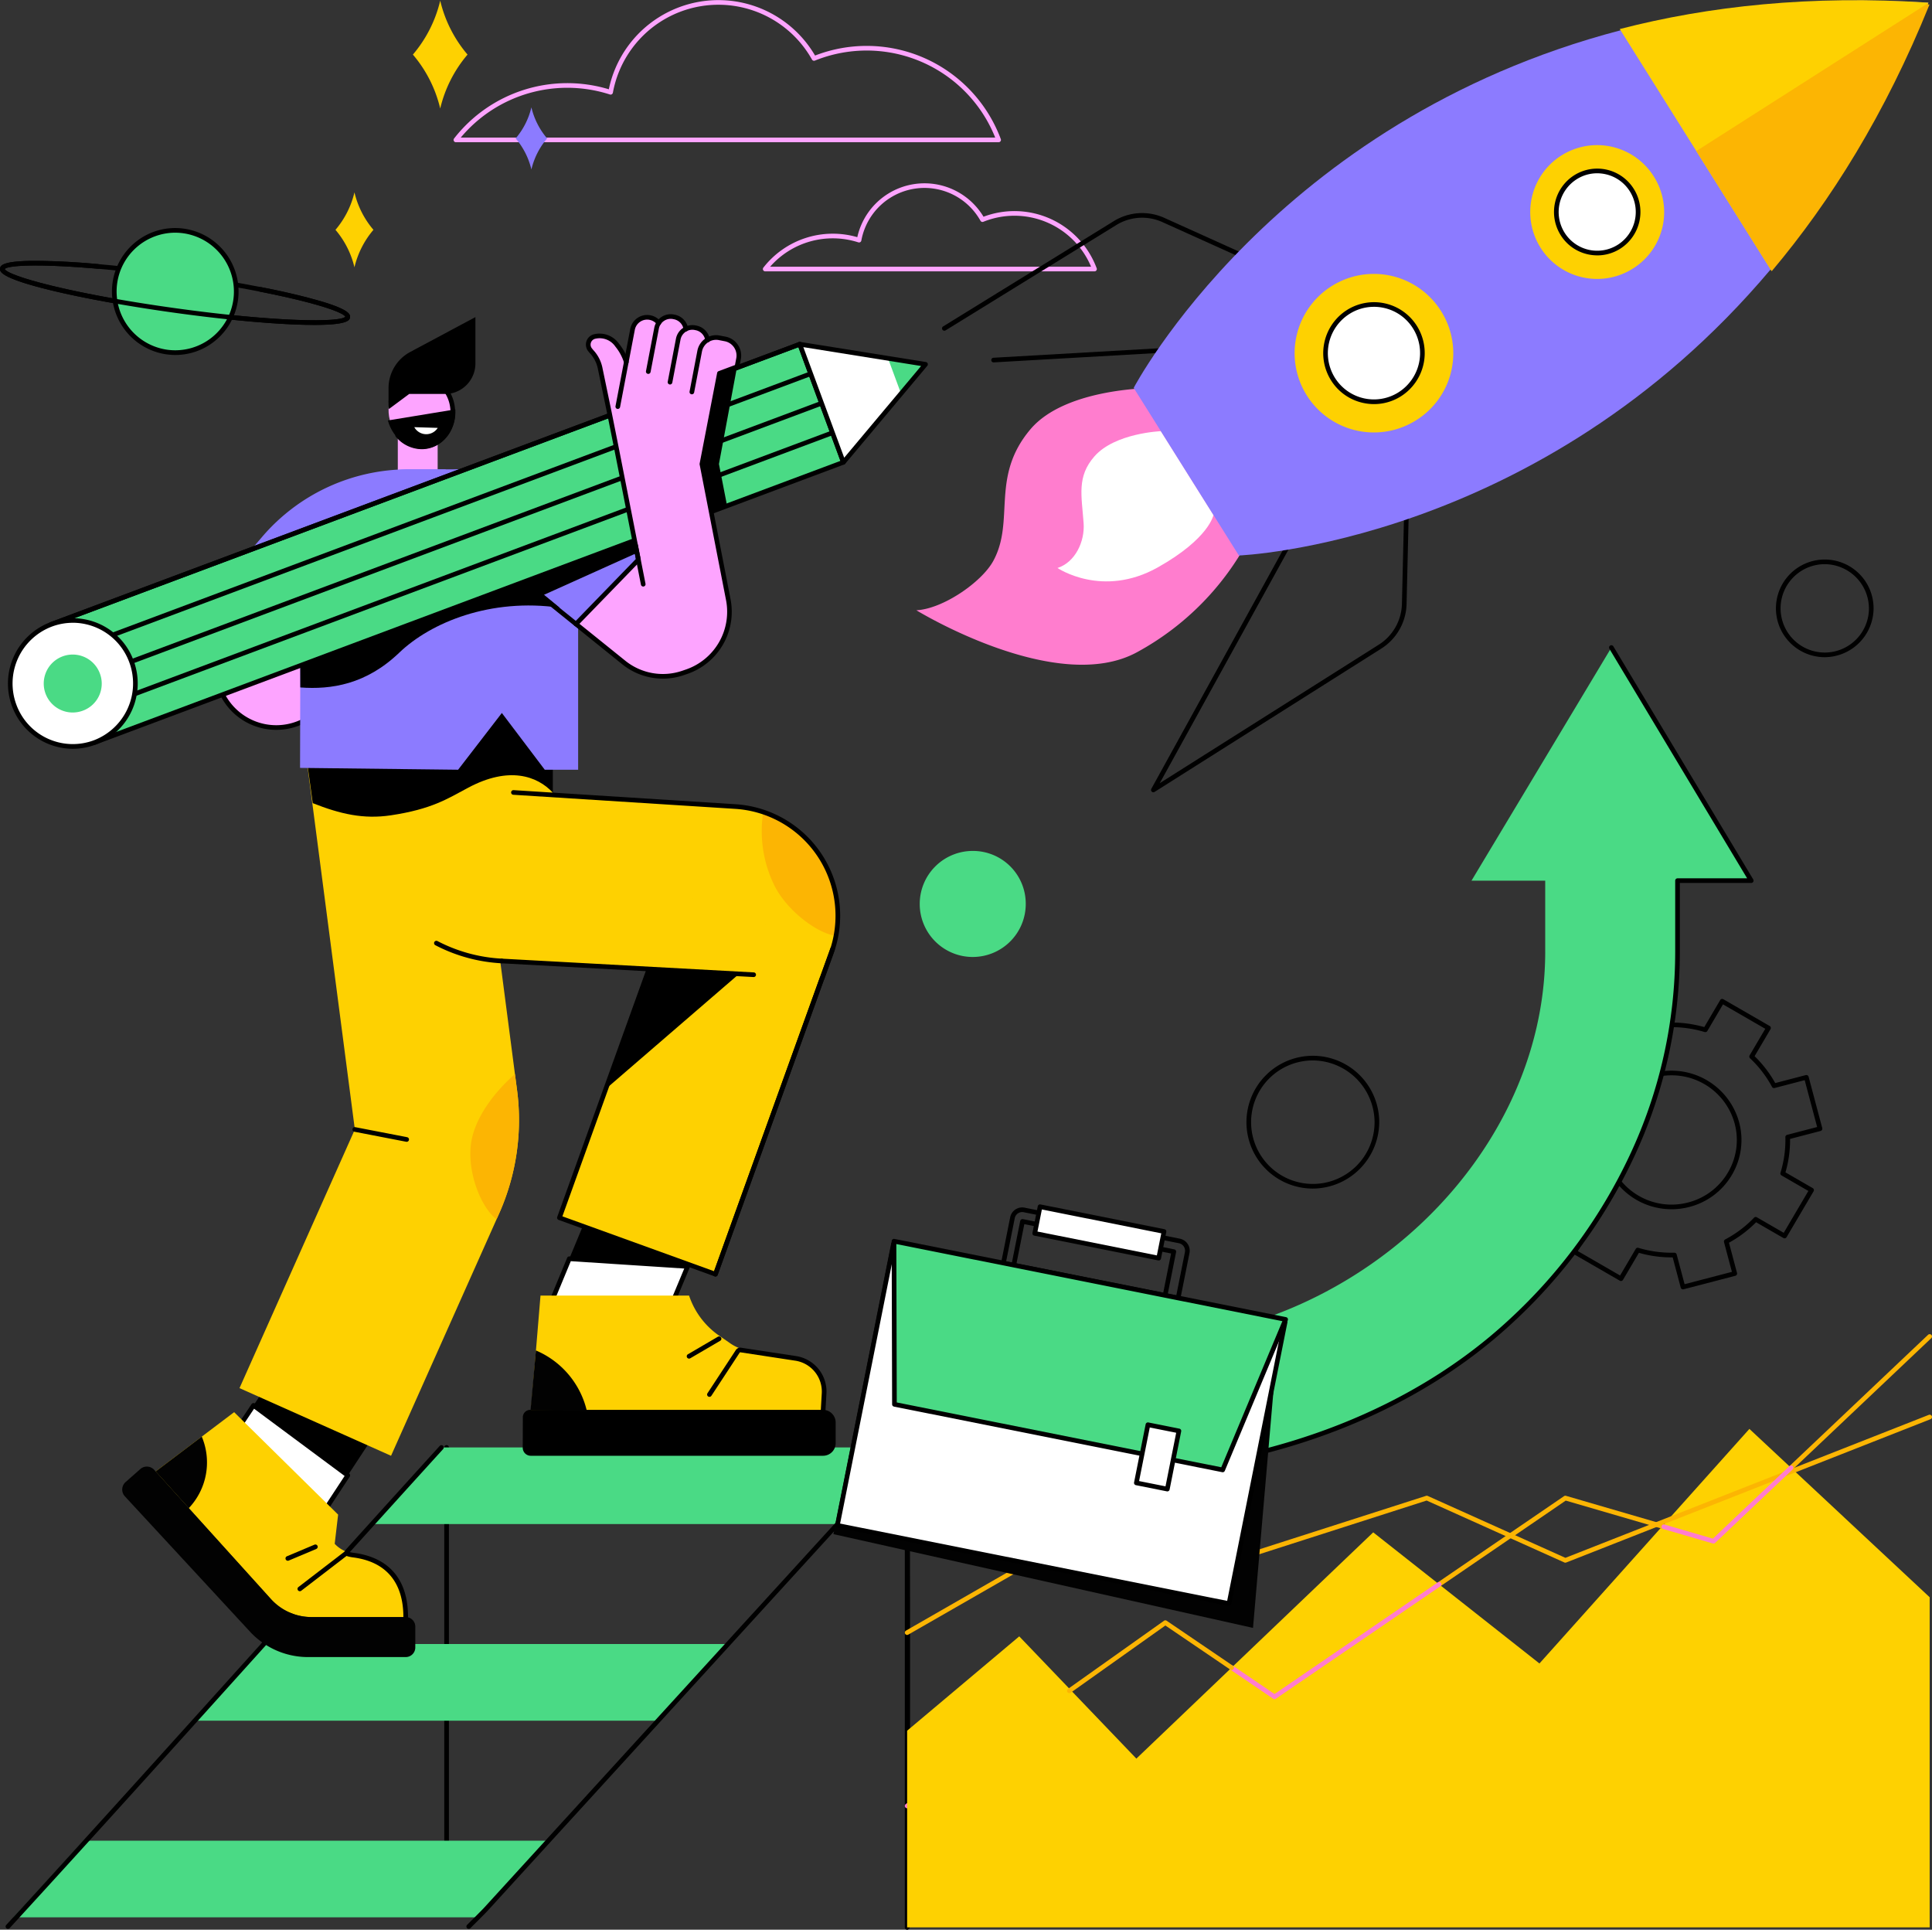 <?xml version="1.0" encoding="UTF-8"?>
<svg xmlns="http://www.w3.org/2000/svg" width="400.543" height="400" viewBox="0 0 400.543 400">
  <rect x="0" y="0" width="400.543" height="400" fill="#333333" stroke="none"/>
  <g id="Group_10417" data-name="Group 10417" transform="translate(-10388.593 -8802)">
    <path id="Path_12479" data-name="Path 12479" d="M421.854,1465.579a.482.482,0,0,1-.482-.482v-94.179a.482.482,0,0,1,.964,0V1465.1a.482.482,0,0,1-.482.482" transform="translate(10059.324 7731.113)"></path>
    <path id="Path_12480" data-name="Path 12480" d="M448.788,1388.53H352.182l14.551-15.891h96.605Z" transform="translate(10113.39 7729.391)" fill="#4ada85"></path>
    <path id="Path_12481" data-name="Path 12481" d="M279.139,1575H182.932l14.153-15.891h96.6Z" transform="translate(10245.646 7583.677)" fill="#4ada85"></path>
    <path id="Path_12482" data-name="Path 12482" d="M109.373,1761.477H12.768l14.551-15.89h96.605Z" transform="translate(10378.616 7437.963)" fill="#4ada85"></path>
    <path id="Path_12483" data-name="Path 12483" d="M533.82,1470.845h0a.482.482,0,0,1-.48-.484c.15-33.177.162-68.882.034-98.2l-.064.073-86.436,94.661c-.732.8-3.518,3.549-3.636,3.666a.482.482,0,1,1-.677-.686c.029-.028,2.886-2.846,3.6-3.63l87.27-95.581.063-.068.007-.008.019-.019,0,0,0,0h0l0,0h0a.482.482,0,0,1,.716.084v0h0v0h0s0,0,0,0v0h0v.005h0v.011h0v0a.482.482,0,0,1,.066.244h0c.134,29.551.123,65.8-.029,99.446a.482.482,0,0,1-.482.48" transform="translate(10042.879 7731.113)"></path>
    <path id="Path_12484" data-name="Path 12484" d="M5.813,1470.71a.482.482,0,0,1-.355-.808c17.281-18.834,34.967-38.471,52.071-57.462,12.416-13.785,25.255-28.04,37.811-41.846a.482.482,0,0,1,.713.648c-12.555,13.8-25.393,28.058-37.808,41.843-17.105,18.992-34.793,38.63-52.077,57.469a.481.481,0,0,1-.355.156" transform="translate(10384.427 7731.113)"></path>
    <path id="Path_12485" data-name="Path 12485" d="M521.511,1115.048,535.8,1080.6l20.8,9.752-12.778,31.558Z" transform="translate(9981.072 7957.594)"></path>
    <path id="Path_12486" data-name="Path 12486" d="M521.511,1203.432l4.031-9.721,24.539,1.593-6.265,14.995Z" transform="translate(9981.072 7869.209)" fill="#fff"></path>
    <path id="Path_12487" data-name="Path 12487" d="M542.093,1209.056a.478.478,0,0,1-.142-.021l-22.306-6.867a.482.482,0,0,1-.3-.645l4.031-9.721a.477.477,0,0,1,.477-.3l24.539,1.593a.483.483,0,0,1,.414.667l-6.265,14.995a.482.482,0,0,1-.445.3m-21.657-7.654,21.381,6.582,5.836-13.968-23.521-1.527Z" transform="translate(9982.796 7870.934)"></path>
    <path id="Path_12488" data-name="Path 12488" d="M564.188,1252.814v-4.6a6.877,6.877,0,0,0-5.909-6.815l-9.471-1.338a9.035,9.035,0,0,1-4.148-1.712l-2.158-1.487a16.416,16.416,0,0,1-6.1-8.216h-30.8l-1.98,23.866Z" transform="translate(9995.048 7841.907)" fill="#fed101"></path>
    <path id="Path_12489" data-name="Path 12489" d="M497.372,1337.033a1.534,1.534,0,0,0-1.532,1.531l-.019,6.317a1.662,1.662,0,0,0,1.66,1.664h60.606a2.612,2.612,0,0,0,2.609-2.615v-4.28a2.612,2.612,0,0,0-2.609-2.615Z" transform="translate(10001.147 7757.215)"></path>
    <path id="Path_12490" data-name="Path 12490" d="M694.766,1291.414h-.028a.482.482,0,0,1-.454-.509l.194-3.364a6.472,6.472,0,0,0-5.5-6.806L677.6,1279a.131.131,0,0,0-.131.059l-5.867,8.943a.482.482,0,1,1-.806-.528l5.867-8.943a1.1,1.1,0,0,1,1.082-.484l11.377,1.73a7.433,7.433,0,0,1,6.322,7.815l-.194,3.364a.482.482,0,0,1-.481.454" transform="translate(9864.483 7803.314)"></path>
    <path id="Path_12491" data-name="Path 12491" d="M651.866,1271.992a.482.482,0,0,1-.244-.9l6.214-3.634a.482.482,0,1,1,.487.832l-6.214,3.633a.477.477,0,0,1-.243.066" transform="translate(9879.589 7811.631)"></path>
    <path id="Path_12492" data-name="Path 12492" d="M514.9,1293.3a18.118,18.118,0,0,0-10.586-12.623l-1.106,12.348c-.336,0,11.692.274,11.692.274" transform="translate(9995.38 7801.251)" fill="#020202"></path>
    <path id="Path_12493" data-name="Path 12493" d="M197.128,1281.115l21.788-32.555,19.436,14.338-19.644,29.891Z" transform="translate(10234.554 7826.349)"></path>
    <path id="Path_12494" data-name="Path 12494" d="M197.128,1346.926l9.468-14.146,19.545,14.512-7.432,11.309Z" transform="translate(10234.554 7760.538)" fill="#fff"></path>
    <path id="Path_12495" data-name="Path 12495" d="M216.984,1357.359a.48.48,0,0,1-.229-.058l-21.58-11.675a.482.482,0,0,1-.171-.692l9.468-14.146a.482.482,0,0,1,.688-.119l19.545,14.512a.482.482,0,0,1,.115.652l-7.432,11.309a.481.481,0,0,1-.4.217M196.1,1345.031l20.725,11.212,6.939-10.559-18.773-13.938Z" transform="translate(10236.276 7762.261)"></path>
    <path id="Path_12496" data-name="Path 12496" d="M163.911,1339.2,147.64,1351.49l23.893,26.443a11.335,11.335,0,0,0,8.411,3.739h19.535c0-10.46-7.1-12.706-10.776-13.168a6.509,6.509,0,0,1-3.944-2.018l.71-6.051Z" transform="translate(10273.224 7755.522)" fill="#fed101"></path>
    <path id="Path_12497" data-name="Path 12497" d="M338.907,1485.062a.482.482,0,0,1-.482-.482c0-7.231-3.624-11.509-10.481-12.37a6.958,6.958,0,0,1-1.561-.383.482.482,0,0,1,.337-.9,5.993,5.993,0,0,0,1.345.33c5.166.649,11.325,3.487,11.325,13.326a.482.482,0,0,1-.482.482" transform="translate(10133.796 7652.613)"></path>
    <path id="Path_12498" data-name="Path 12498" d="M174.692,1422.008H155.157a11.336,11.336,0,0,1-8.411-3.739l-23.893-26.443-.339-.373a2.062,2.062,0,0,0-2.768-.19l-3.041,2.689a2.073,2.073,0,0,0-.235,3.032l25.947,28.057a16.379,16.379,0,0,0,12.025,5.262h20.249a1.994,1.994,0,0,0,1.991-2V1424a1.994,1.994,0,0,0-1.991-2" transform="translate(10298.011 7715.186)" fill="#020202"></path>
    <path id="Path_12499" data-name="Path 12499" d="M154.511,1377.215a13.778,13.778,0,0,0,2.689-14.826l-9.561,7.222Z" transform="translate(10273.224 7737.401)" fill="#020202"></path>
    <path id="Path_12500" data-name="Path 12500" d="M282.672,1479.32a.482.482,0,0,1-.294-.864l9.554-7.342a.482.482,0,1,1,.587.764l-9.554,7.342a.48.48,0,0,1-.294.1" transform="translate(10168.083 7652.519)"></path>
    <path id="Path_12501" data-name="Path 12501" d="M271.277,1468.043a.482.482,0,0,1-.187-.926l5.724-2.411a.482.482,0,0,1,.374.888l-5.723,2.411a.48.48,0,0,1-.187.038" transform="translate(10176.988 7657.479)"></path>
    <path id="Path_12502" data-name="Path 12502" d="M422.382,776.529l-1.9,5.244-66.434-3.624a33.31,33.31,0,0,1-30.128-23.893L319.992,740.9l82.5,5.238a22.679,22.679,0,0,1,19.891,30.394" transform="translate(10138.545 8223.047)" fill="#fed101"></path>
    <path id="Path_12503" data-name="Path 12503" d="M562.935,925.606,530.582,913.9l24.269-67.386L587.2,858.22Z" transform="translate(9973.984 8140.516)" fill="#fed101"></path>
    <path id="Path_12504" data-name="Path 12504" d="M561.212,966.214a.486.486,0,0,1-.164-.029L528.7,954.479a.482.482,0,0,1-.289-.616l18.539-51.475a.482.482,0,0,1,.907.327l-18.376,51.023,31.446,11.378,24.106-66.932a.482.482,0,0,1,.907.327L561.665,965.9a.482.482,0,0,1-.454.319" transform="translate(9975.708 8100.39)"></path>
    <path id="Path_12505" data-name="Path 12505" d="M281.011,800.058l-.467,1.046-21.953,49.2-31.419-14.024,23.915-53.618-9.938-76.214,34.109-4.466,9.027,69.261.43,3.288a47.65,47.65,0,0,1-3.706,25.53" transform="translate(10211.075 8253.459)" fill="#fed101"></path>
    <rect id="Rectangle_2208" data-name="Rectangle 2208" width="44.585" height="20.76" transform="translate(10458.536 8958.366)" fill="#fed101"></rect>
    <path id="Path_12506" data-name="Path 12506" d="M526.321,912.93h-.027l-52.257-2.851a.482.482,0,0,1,.053-.963l52.257,2.851a.482.482,0,0,1-.026.963" transform="translate(10018.526 8091.599)"></path>
    <path id="Path_12507" data-name="Path 12507" d="M425.74,896.867h-.027A33.48,33.48,0,0,1,412,893.118a.482.482,0,1,1,.445-.855,32.519,32.519,0,0,0,13.321,3.641.482.482,0,0,1-.026.963" transform="translate(10066.85 8104.81)"></path>
    <path id="Path_12508" data-name="Path 12508" d="M583.263,918.945l18.923,1.019-27.635,23.849Z" transform="translate(9939.626 8083.917)"></path>
    <path id="Path_12509" data-name="Path 12509" d="M345.612,1071.932a.482.482,0,0,1-.092-.009l-10.739-2.078a.482.482,0,1,1,.183-.946l10.739,2.078a.482.482,0,0,1-.091.955" transform="translate(10127.293 7966.748)"></path>
    <path id="Path_12510" data-name="Path 12510" d="M722.844,768.452a25.559,25.559,0,0,0,2.369,15.808c2.8,5.341,9.1,9.873,12.865,10.251l.215-7.446c-2.1-9.442-7.039-14.788-14.7-18.389Z" transform="translate(9824.039 8201.516)" fill="#fcb503"></path>
    <path id="Path_12511" data-name="Path 12511" d="M527.175,850.119a.482.482,0,0,1-.453-.645l22.078-61.3a.487.487,0,0,1,.075-.136l1.854-5.108a22.2,22.2,0,0,0-19.468-29.748l-45.99-2.92a.482.482,0,1,1,.061-.962l45.989,2.92a23.162,23.162,0,0,1,20.314,31.039l-1.9,5.244a.48.48,0,0,1-.074.134L527.629,849.8a.482.482,0,0,1-.453.319" transform="translate(10009.745 8216.484)"></path>
    <path id="Path_12512" data-name="Path 12512" d="M452.11,1047.535l-.467,1.046-.123.147c-3.23-2.481-6.1-9.823-5.23-15.8.764-5.237,4.9-10.621,9.064-14.244l.032.037.43,3.288a47.649,47.649,0,0,1-3.706,25.53" transform="translate(10039.976 8005.982)" fill="#fcb503"></path>
    <path id="Path_12513" data-name="Path 12513" d="M338.541,606.839,286.57,624.576l2.2,16.1c5.686,2.246,10.5,3.383,16.238,2.516,8.435-1.277,11.613-3.379,16-5.719,8.386-4.478,14.274-2.482,17.536,1.022Z" transform="translate(10164.661 8327.804)"></path>
    <rect id="Rectangle_2209" data-name="Rectangle 2209" width="8.262" height="12.1" transform="translate(10471.066 8889.196)" fill="#fda4ff"></rect>
    <path id="Path_12514" data-name="Path 12514" d="M386.547,300.712V310.3a6.341,6.341,0,0,1-6.321,6.36h-2.85l-8.839,1.734v-2.948a8.5,8.5,0,0,1,4.482-7.5Z" transform="translate(10100.609 8567.018)"></path>
    <path id="Path_12515" data-name="Path 12515" d="M368.645,364.763c.654,4.028,4.12,6.811,7.741,6.216s6.028-4.343,5.375-8.371-4.12-6.811-7.741-6.216-6.028,4.343-5.375,8.371" transform="translate(10100.609 8523.57)" fill="#fda4ff"></path>
    <path id="Path_12516" data-name="Path 12516" d="M380.44,369.819a7.068,7.068,0,0,1-5.351-2.57.482.482,0,1,1,.732-.627,6,6,0,0,0,5.515,2.16c3.354-.551,5.587-4.058,4.977-7.818a7.293,7.293,0,0,0-2.859-4.753,5.777,5.777,0,0,0-4.328-1.064.482.482,0,0,1-.156-.951,6.74,6.74,0,0,1,5.047,1.233,8.266,8.266,0,0,1,3.248,5.381c.695,4.283-1.895,8.287-5.772,8.924a6.49,6.49,0,0,1-1.053.086" transform="translate(10095.581 8525.292)"></path>
    <path id="Path_12517" data-name="Path 12517" d="M367.916,390.522c1.031,3.84,4.5,6.386,8.116,5.791s6.1-4.118,5.865-8.088Z" transform="translate(10101.096 8498.633)"></path>
    <path id="Path_12518" data-name="Path 12518" d="M397.821,405.25a2.829,2.829,0,0,1-4.861-.148Z" transform="translate(10081.526 8485.445)" fill="#fff"></path>
    <path id="Path_12519" data-name="Path 12519" d="M375.051,349.929c-3.6,0-6.513,3.243-6.513,7.244a8.115,8.115,0,0,0,.07,1.059l4.217-3.131h8.35a6.52,6.52,0,0,0-6.124-5.172" transform="translate(10100.609 8528.559)"></path>
    <path id="Path_12520" data-name="Path 12520" d="M230.4,588.133a12.415,12.415,0,1,1-12.414-12.492A12.454,12.454,0,0,1,230.4,588.133" transform="translate(10227.957 8352.183)" fill="#fda4ff"></path>
    <path id="Path_12521" data-name="Path 12521" d="M216.261,599.384a12.974,12.974,0,1,1,12.9-12.974,12.95,12.95,0,0,1-12.9,12.974m0-24.984a12.01,12.01,0,1,0,11.932,12.01,11.985,11.985,0,0,0-11.932-12.01" transform="translate(10229.68 8353.905)"></path>
    <path id="Path_12522" data-name="Path 12522" d="M473.469,462.874l-17.207,15.718-24.414-33.524h7.776A39.971,39.971,0,0,1,469.2,458.177Z" transform="translate(10051.139 8454.214)" fill="#8c7bff"></path>
    <path id="Path_12523" data-name="Path 12523" d="M227.573,464.449l17.207,15.718,25.492-35.1h-7.729a39.981,39.981,0,0,0-30.365,14Z" transform="translate(10210.763 8454.214)" fill="#8c7bff"></path>
    <path id="Path_12524" data-name="Path 12524" d="M342.251,507.34h-6.92l-8.894-11.764-9.067,11.764-32.771-.381.11-41.012a22.68,22.68,0,0,1,22.546-20.879h11.31A23.76,23.76,0,0,1,342.251,468.9Z" transform="translate(10166.201 8454.214)" fill="#8c7bff"></path>
    <path id="Path_12525" data-name="Path 12525" d="M338.457,546.046l-10.275-8.457L284.64,549.081l.042,13.5c6.389.473,13.637-.611,20.515-7.208,6.573-6.3,18.973-11.368,33.259-9.322" transform="translate(10166.169 8381.917)"></path>
    <path id="Path_12526" data-name="Path 12526" d="M506.8,505.041l-26.833,6.741,6.651,6.708,21.758-9.8Z" transform="translate(10013.538 8407.351)"></path>
    <path id="Path_12527" data-name="Path 12527" d="M57.444,408.977,48.4,384.506l155.233-58.091,9.044,24.471Z" transform="translate(10350.772 8546.933)" fill="#4ada85"></path>
    <path id="Path_12528" data-name="Path 12528" d="M55.72,407.735a.482.482,0,0,1-.452-.315l-9.044-24.471a.482.482,0,0,1,.283-.618l155.233-58.09a.483.483,0,0,1,.621.284L211.406,349a.482.482,0,0,1-.283.619L55.889,407.7a.478.478,0,0,1-.169.031m-8.426-24.67L56,406.633,210.335,348.88l-8.71-23.567Z" transform="translate(10352.495 8548.655)"></path>
    <path id="Path_12529" data-name="Path 12529" d="M46.676,383.265a.482.482,0,0,1-.169-.934l155.233-58.09a.482.482,0,0,1,.338.9L46.845,383.234a.479.479,0,0,1-.169.031" transform="translate(10352.496 8548.656)"></path>
    <path id="Path_12530" data-name="Path 12530" d="M57.02,411.253a.482.482,0,0,1-.169-.934l155.233-58.09a.482.482,0,0,1,.338.9L57.189,411.222a.479.479,0,0,1-.169.031" transform="translate(10344.413 8526.785)"></path>
    <path id="Path_12531" data-name="Path 12531" d="M67.365,439.243a.482.482,0,0,1-.169-.934l155.233-58.09a.482.482,0,0,1,.338.9L67.534,439.212a.478.478,0,0,1-.169.031" transform="translate(10336.329 8504.913)"></path>
    <path id="Path_12532" data-name="Path 12532" d="M77.709,467.232a.482.482,0,0,1-.169-.934l155.233-58.09a.482.482,0,1,1,.338.9L77.878,467.2a.478.478,0,0,1-.169.031" transform="translate(10328.246 8483.042)"></path>
    <path id="Path_12533" data-name="Path 12533" d="M758.591,326.416l9.044,24.471,17.022-20.3Z" transform="translate(9795.813 8546.932)" fill="#fff"></path>
    <path id="Path_12534" data-name="Path 12534" d="M842.263,339.812l2.7,7.3,5.079-6.056Z" transform="translate(9730.431 8536.464)" fill="#4ada85"></path>
    <path id="Path_12535" data-name="Path 12535" d="M27.217,613.711a13.045,13.045,0,1,1,7.638-16.786,12.95,12.95,0,0,1-7.638,16.786" transform="translate(10380.998 8342.199)" fill="#fff"></path>
    <path id="Path_12536" data-name="Path 12536" d="M20.977,613.283a13.474,13.474,0,0,1-12.605-8.826,13.576,13.576,0,0,1,7.921-17.4,13.432,13.432,0,0,1,17.3,7.969,13.576,13.576,0,0,1-7.921,17.4,13.386,13.386,0,0,1-4.7.856m.012-26.122a12.424,12.424,0,0,0-4.359.794,12.61,12.61,0,0,0-7.354,16.167,12.468,12.468,0,0,0,16.061,7.4,12.61,12.61,0,0,0,7.355-16.167,12.508,12.508,0,0,0-11.7-8.2m4.517,24.814h0Z" transform="translate(10382.711 8343.934)"></path>
    <path id="Path_12537" data-name="Path 12537" d="M49.811,632.3a6.006,6.006,0,1,1,3.516-7.728,5.963,5.963,0,0,1-3.516,7.728" transform="translate(10355.965 8317.01)" fill="#4ada85"></path>
    <path id="Path_12538" data-name="Path 12538" d="M765.912,349.644a.5.5,0,0,1-.082-.007.482.482,0,0,1-.37-.308l-9.044-24.471a.481.481,0,0,1,.08-.473.476.476,0,0,1,.448-.17l26.066,4.173a.482.482,0,0,1,.293.786l-17.022,20.3a.482.482,0,0,1-.369.172M757.606,325.3l8.471,22.919,15.942-19.01Z" transform="translate(9797.537 8548.657)"></path>
    <path id="Path_12539" data-name="Path 12539" d="M617.389,368.708l3.711-19.954-21.126,7.906-.285,1.494a19.648,19.648,0,0,0,.021,7.482l3.479,17.677,15.887-5.945Z" transform="translate(9920.256 8529.477)"></path>
    <path id="Path_12540" data-name="Path 12540" d="M591.919,312.613l4.761.921,1.363-7.134,1.305.253.392-2.05a3.09,3.09,0,1,0-6.066-1.174Z" transform="translate(9926.055 8566.865)" fill="#fda4ff"></path>
    <path id="Path_12541" data-name="Path 12541" d="M614.6,311.9l4.761.921,1.363-7.134,1.305.253.411-2.153a3,3,0,0,0-2.367-3.516l-.2-.04a2.985,2.985,0,0,0-3.494,2.382Z" transform="translate(9908.333 8567.438)" fill="#fda4ff"></path>
    <path id="Path_12542" data-name="Path 12542" d="M635.174,322.245l4.761.921,1.363-7.134,1.305.252.411-2.153a3,3,0,0,0-2.367-3.516l-.2-.04a2.986,2.986,0,0,0-3.495,2.382Z" transform="translate(9892.255 8559.354)" fill="#fda4ff"></path>
    <path id="Path_12543" data-name="Path 12543" d="M655.957,331.68l4.761.921,1.014-5.13,3.649-1.36.319-1.668a3.5,3.5,0,0,0-2.756-4.1l-1.232-.239a3.479,3.479,0,0,0-4.074,2.775Z" transform="translate(9876.015 8551.912)" fill="#fda4ff"></path>
    <path id="Path_12544" data-name="Path 12544" d="M563.676,341.234l4.643-6.256s-1.769-7.732-2.163-9.624a10.239,10.239,0,0,0-2.177-4.852,4.518,4.518,0,0,0-4.595-1.864l-.077.016a1.727,1.727,0,0,0-.985,2.764,7.871,7.871,0,0,1,2.053,3.663Z" transform="translate(9952.604 8553.091)" fill="#fda4ff"></path>
    <path id="Path_12545" data-name="Path 12545" d="M554.579,351.282a19.656,19.656,0,0,0,.021,7.482l4.508,22.906-12.98,13.376L556.067,403a12.94,12.94,0,0,0,12.266,2.152l.83-.283a13.1,13.1,0,0,0,8.591-14.909l-5.474-28.124,3.477-18.2-19.014-3.679Z" transform="translate(9961.837 8536.348)" fill="#fda4ff"></path>
    <path id="Path_12546" data-name="Path 12546" d="M613.151,310.342a.5.5,0,0,1-.091-.009.482.482,0,0,1-.383-.564l1.715-8.972a3.467,3.467,0,0,1,4.059-2.765l.2.04a3.481,3.481,0,0,1,2.776,2.915.482.482,0,0,1-.954.139,2.516,2.516,0,0,0-2-2.108l-.2-.04a2.472,2.472,0,0,0-1.868.384,2.506,2.506,0,0,0-1.061,1.616l-1.715,8.972a.482.482,0,0,1-.473.392" transform="translate(9909.842 8569.16)"></path>
    <path id="Path_12547" data-name="Path 12547" d="M633.784,320.623a.5.5,0,0,1-.091-.009.482.482,0,0,1-.383-.564l1.7-8.908a3.468,3.468,0,0,1,4.059-2.765l.2.04a3.478,3.478,0,0,1,2.778,2.933.482.482,0,0,1-.955.135,2.514,2.514,0,0,0-2.006-2.121l-.2-.04a2.473,2.473,0,0,0-1.869.384,2.5,2.5,0,0,0-1.061,1.615l-1.7,8.908a.482.482,0,0,1-.473.392" transform="translate(9893.719 8561.077)"></path>
    <path id="Path_12548" data-name="Path 12548" d="M584.248,318.174a.5.5,0,0,1-.091-.009.482.482,0,0,1-.383-.564l3.055-15.989a3.564,3.564,0,0,1,6.293-1.569.482.482,0,1,1-.754.6,2.6,2.6,0,0,0-1.541-.934,2.575,2.575,0,0,0-1.946.4,2.608,2.608,0,0,0-1.105,1.683l-3.055,15.989a.482.482,0,0,1-.473.392" transform="translate(9932.426 8568.591)"></path>
    <path id="Path_12549" data-name="Path 12549" d="M602.692,523.974a.482.482,0,0,1-.472-.389l-1.586-8.059a.482.482,0,1,1,.946-.186l1.586,8.059a.482.482,0,0,1-.38.566.469.469,0,0,1-.093.009" transform="translate(9919.252 8399.607)"></path>
    <path id="Path_12550" data-name="Path 12550" d="M562.6,387.853a13.381,13.381,0,0,1-8.409-2.982l-9.889-7.964a.482.482,0,0,1-.043-.711l12.761-13.15-4.46-22.661-1.546-7.745-1.911-9.19a6.632,6.632,0,0,0-1.685-3.122l-.273-.339a2.208,2.208,0,0,1,1.263-3.537l.077-.016a4.938,4.938,0,0,1,5.041,2c.009.012-.006-.007-.049-.041a.485.485,0,0,1,.08.08A11.019,11.019,0,0,1,555.5,322.1a.482.482,0,0,1-.922.28,10.06,10.06,0,0,0-1.76-3.294c-.019-.022-.036-.045-.057-.072a3.938,3.938,0,0,0-4.071-1.633l-.077.016a1.245,1.245,0,0,0-.709,1.992l.269.334a7.583,7.583,0,0,1,1.879,3.531l1.912,9.194,1.547,7.75,4.509,22.91a.482.482,0,0,1-.127.428l-12.568,12.952,9.477,7.632a12.4,12.4,0,0,0,11.839,2.1l.8-.274a12.655,12.655,0,0,0,8.273-14.361l-5.474-28.124a.478.478,0,0,1,0-.183l3.63-18.8a.482.482,0,0,1,.3-.36l3.395-1.266.268-1.4a3.021,3.021,0,0,0-2.375-3.534l-1.232-.239a2.96,2.96,0,0,0-2.238.459,3,3,0,0,0-1.271,1.934l-1.615,8.454a.482.482,0,1,1-.947-.181l1.615-8.454a3.955,3.955,0,0,1,1.677-2.551,3.915,3.915,0,0,1,2.962-.606l1.232.239a3.986,3.986,0,0,1,3.138,4.66l-.319,1.668a.482.482,0,0,1-.305.361l-3.4,1.266-3.561,18.443,5.456,28.033a13.622,13.622,0,0,1-8.908,15.457l-.8.274a13.459,13.459,0,0,1-4.346.724m-9.125-69.46h0m0,0h0m0,0h0m0,0h0m0,0h0m0,0h0" transform="translate(9963.402 8554.818)"></path>
    <path id="Path_12551" data-name="Path 12551" d="M515.662,567.231a.479.479,0,0,1-.3-.107l-8.089-6.514a.482.482,0,1,1,.6-.751l8.089,6.514a.482.482,0,0,1-.3.857" transform="translate(9992.341 8364.598)"></path>
    <path id="Path_12552" data-name="Path 12552" d="M894.337,817.854a10.991,10.991,0,1,1-10.99-10.887,10.939,10.939,0,0,1,10.99,10.887" transform="translate(9706.915 8171.419)" fill="#4ada85"></path>
    <path id="Path_12556" data-name="Path 12556" d="M858.687,1493.717a.482.482,0,0,1-.482-.482v-93.1a.482.482,0,1,1,.964,0v93.1a.482.482,0,0,1-.482.482" transform="translate(9717.974 7708.283)"></path>
    <path id="Path_12561" data-name="Path 12561" d="M858.687,1626.058a.482.482,0,0,1-.279-.875l33.632-23.871a.482.482,0,1,1,.558.786l-33.631,23.871a.479.479,0,0,1-.278.089" transform="translate(9717.974 7550.771)" fill="#ff7dce"></path>
    <path id="Path_12568" data-name="Path 12568" d="M543.23,29.485H430.716a.482.482,0,0,1-.381-.778,29.754,29.754,0,0,1,32.082-10.2,23.208,23.208,0,0,1,42.755-6.993,29.666,29.666,0,0,1,38.509,17.316.482.482,0,0,1-.451.651m-111.507-.964h110.8a28.7,28.7,0,0,0-37.384-15.955.482.482,0,0,1-.6-.211,22.243,22.243,0,0,0-41.28,6.864.482.482,0,0,1-.623.371,28.786,28.786,0,0,0-30.915,8.931" transform="translate(10052.398 8802)" fill="#fda4ff"></path>
    <path id="Path_12569" data-name="Path 12569" d="M792.352,192.03h-68.27a.482.482,0,0,1-.381-.778,18.246,18.246,0,0,1,19.473-6.311,14.272,14.272,0,0,1,26.167-4.237A18.19,18.19,0,0,1,792.8,191.379a.482.482,0,0,1-.451.651m-67.247-.964h66.537a17.223,17.223,0,0,0-22.33-9.315.482.482,0,0,1-.6-.211,13.307,13.307,0,0,0-24.7,4.106.482.482,0,0,1-.623.371,17.276,17.276,0,0,0-18.288,5.049" transform="translate(9823.156 8666.221)" fill="#fda4ff"></path>
    <path id="Path_12570" data-name="Path 12570" d="M65.163,260.63c-1.129,0-2.43-.026-3.933-.085-6.871-.271-15.929-1.158-25.506-2.5s-18.531-2.975-25.213-4.6c-10.762-2.62-10.575-3.962-10.5-4.535s.267-1.915,11.334-1.48c6.871.271,15.929,1.158,25.506,2.5s18.531,2.975,25.213,4.6c10.762,2.62,10.575,3.962,10.5,4.535-.069.5-.219,1.565-7.4,1.565M.982,249.044c.6,1.389,13.22,5.016,34.876,8.047s34.785,3.01,35.74,1.839c-.6-1.389-13.22-5.016-34.875-8.047s-34.786-3.01-35.74-1.839M72.087,259h0Z" transform="translate(10388.593 8608.72)"></path>
    <path id="Path_12571" data-name="Path 12571" d="M133.561,232.9a12.642,12.642,0,1,1-10.772-14.3,12.646,12.646,0,0,1,10.772,14.3" transform="translate(10303.889 8631.279)" fill="#4ada85"></path>
    <path id="Path_12572" data-name="Path 12572" d="M119.347,242.575a13.308,13.308,0,0,1-1.843-.129,13.162,13.162,0,0,1-6.092-23.524,13.014,13.014,0,0,1,9.723-2.529,13.162,13.162,0,0,1,6.092,23.523,13.007,13.007,0,0,1-7.88,2.658m-.053-25.346a12.173,12.173,0,0,0-12.017,10.5,12.2,12.2,0,0,0,10.361,13.758,12.165,12.165,0,0,0,13.725-10.386A12.2,12.2,0,0,0,121,217.348a12.334,12.334,0,0,0-1.708-.119" transform="translate(10305.609 8633.006)"></path>
    <path id="Path_12573" data-name="Path 12573" d="M65.163,260.634c-1.129,0-2.43-.026-3.933-.085-6.871-.271-15.929-1.158-25.506-2.5s-18.531-2.975-25.213-4.6c-10.762-2.619-10.575-3.962-10.5-4.535.1-.706.9-1.443,6.089-1.551a140.828,140.828,0,0,1,14.205.663.482.482,0,1,1-.084.96c-13.164-1.15-18.679-.6-19.243.064.6,1.389,13.223,5.016,34.875,8.047s34.781,3.011,35.74,1.839c-.311-.671-4.35-2.567-17.7-5.193a.482.482,0,1,1,.186-.946,133.974,133.974,0,0,1,13.285,3.182c4.755,1.489,5.3,2.4,5.2,3.091-.069.5-.219,1.565-7.4,1.565" transform="translate(10388.593 8608.717)"></path>
    <path id="Path_12574" data-name="Path 12574" d="M495.618,108.244a15.389,15.389,0,0,0-3.264,6.44,15.392,15.392,0,0,0-3.264-6.44,15.389,15.389,0,0,0,3.264-6.44,15.386,15.386,0,0,0,3.264,6.44" transform="translate(10006.407 8722.448)" fill="#8c7bff"></path>
    <path id="Path_12575" data-name="Path 12575" d="M326.06,190.194a18.562,18.562,0,0,0-3.936,7.767,18.558,18.558,0,0,0-3.936-7.767,18.557,18.557,0,0,0,3.936-7.767,18.56,18.56,0,0,0,3.936,7.767" transform="translate(10139.954 8659.447)" fill="#fed101"></path>
    <path id="Path_12576" data-name="Path 12576" d="M402.956,11.8a26.715,26.715,0,0,0-5.665,11.179A26.711,26.711,0,0,0,391.626,11.8,26.71,26.71,0,0,0,397.291.621,26.714,26.714,0,0,0,402.956,11.8" transform="translate(10082.568 8801.515)" fill="#fed101"></path>
    <rect id="Rectangle_2212" data-name="Rectangle 2212" width="12.29" height="6.551" transform="translate(10584.742 9101.503) rotate(-78.703)" fill="#fff"></rect>
    <path id="Path_12584" data-name="Path 12584" d="M902.095,1327.182a.475.475,0,0,1-.094-.01l-6.424-1.283a.481.481,0,0,1-.378-.567l2.4-12.053a.481.481,0,0,1,.567-.378l6.424,1.283a.482.482,0,0,1,.378.567l-2.4,12.053a.481.481,0,0,1-.473.388m-5.857-2.144,5.479,1.094,2.214-11.108-5.479-1.094Z" transform="translate(9689.074 7776.087)"></path>
    <g id="Group_10416" data-name="Group 10416" transform="translate(10388.593 8802)">
      <path id="Path_12466" data-name="Path 12466" d="M918.762,367.9s-18.53-.219-25.959,8.579c-8.369,9.909-3.117,18.906-7.707,27.3-2.388,4.365-10.4,9.92-15.935,10.207,0,0,29.068,17.838,45.788,8.673a57.058,57.058,0,0,0,23.3-23.7Z" transform="translate(-679.18 -287.487)" fill="#ff7dce"></path>
      <path id="Path_12467" data-name="Path 12467" d="M1024.466,408.9s-9.5.371-13.753,5.2c-3.721,4.227-2.67,8.147-2.262,13.881.269,3.779-1.726,8.087-5.413,9.279,0,0,9.3,6.338,20.81-.135,10.687-6.01,11.518-10.859,11.518-10.859Z" transform="translate(-783.795 -319.523)" fill="#fff"></path>
      <path id="Path_12468" data-name="Path 12468" d="M1092.224,511.478a.482.482,0,0,1-.422-.715l36.454-66.134a.489.489,0,0,1,.445-.249l16.2.761a.482.482,0,0,1,.459.493l-.639,26.792a11.254,11.254,0,0,1-5.243,9.267l-47,29.709a.479.479,0,0,1-.257.075m36.731-66.12-35.4,64.229,45.412-28.707a10.293,10.293,0,0,0,4.794-8.475l.628-26.321Z" transform="translate(-853.11 -347.249)"></path>
      <path id="Path_12469" data-name="Path 12469" d="M904.245,233.016a.482.482,0,0,1-.027-.963l52.947-3.033,6.014-14.283-23.924-10.8a10.212,10.212,0,0,0-9.684.679l-35.262,21.755a.482.482,0,1,1-.506-.82L929.06,203.8a11.171,11.171,0,0,1,10.591-.74L964,214.051a.482.482,0,0,1,.246.626l-6.313,14.993a.483.483,0,0,1-.417.294l-53.247,3.05h-.028" transform="translate(-698.257 -157.896)"></path>
      <path id="Path_12470" data-name="Path 12470" d="M1097.108,115.558l-21.8-34.736S1104.339,25.5,1176.24,6.7c18.224-4.763,39.206-7.178,63.164-5.758.2.018.4.029.594.039l.073.01-.036.068c-9.108,22.546-20.426,40.662-32.685,55.214-47.959,56.935-110.242,59.29-110.242,59.29" transform="translate(-840.269 -0.417)" fill="#8c7bff"></path>
      <path id="Path_12471" data-name="Path 12471" d="M1253.318,289.99a16.432,16.432,0,1,1,5.138-22.687,16.357,16.357,0,0,1-5.138,22.687" transform="translate(-959.732 -202.872)" fill="#fed101"></path>
      <path id="Path_12472" data-name="Path 12472" d="M1272.636,307.378a10.068,10.068,0,1,1,3.148-13.9,10.022,10.022,0,0,1-3.148,13.9" transform="translate(-982.432 -225.651)" fill="#fff"></path>
      <path id="Path_12473" data-name="Path 12473" d="M1265.593,307.684a10.578,10.578,0,0,1-2.344-.264,10.453,10.453,0,0,1-6.581-4.671,10.6,10.6,0,0,1,3.3-14.564,10.5,10.5,0,0,1,14.517,3.306,10.6,10.6,0,0,1-3.3,14.564,10.435,10.435,0,0,1-5.592,1.63m-.032-20.166a9.478,9.478,0,0,0-5.079,1.48,9.631,9.631,0,0,0-3,13.237,9.54,9.54,0,0,0,13.186,3,9.63,9.63,0,0,0,3-13.237,9.494,9.494,0,0,0-5.978-4.244,9.616,9.616,0,0,0-2.128-.24" transform="translate(-980.724 -223.919)"></path>
      <path id="Path_12474" data-name="Path 12474" d="M1472.838,163.142a13.868,13.868,0,1,1,4.336-19.148,13.8,13.8,0,0,1-4.336,19.148" transform="translate(-1134.333 -107.453)" fill="#fed101"></path>
      <path id="Path_12475" data-name="Path 12475" d="M1489.142,177.818a8.5,8.5,0,1,1,2.657-11.732,8.459,8.459,0,0,1-2.657,11.732" transform="translate(-1153.492 -126.678)" fill="#fff"></path>
      <path id="Path_12476" data-name="Path 12476" d="M1482.93,177.882a9,9,0,0,1-1.995-.225,8.9,8.9,0,0,1-5.6-3.976,9.018,9.018,0,0,1,2.808-12.4A8.941,8.941,0,0,1,1490.5,164.1a9.019,9.019,0,0,1-2.808,12.4,8.883,8.883,0,0,1-4.76,1.387m-.028-17.02a7.926,7.926,0,0,0-4.247,1.238,8.053,8.053,0,0,0-2.506,11.069,7.977,7.977,0,0,0,11.025,2.511,8.053,8.053,0,0,0,2.506-11.069,7.941,7.941,0,0,0-5-3.548,8.038,8.038,0,0,0-1.78-.2m4.53,15.225h0Z" transform="translate(-1151.782 -124.948)"></path>
      <path id="Path_12477" data-name="Path 12477" d="M1567.752,56.229,1536.331,6.162c18.408-4.755,39.63-7.089,63.913-5.472l.073.01-.035.068c-9.032,22.666-20.3,40.86-32.53,55.461" transform="translate(-1200.521 -0.141)" fill="#fed101"></path>
      <path id="Path_12478" data-name="Path 12478" d="M1624.573,59.393l-15.63-24.906,47.684-30.424c.2.018.4.029.594.039l.073.01-.036.067c-9.108,22.546-20.426,40.662-32.685,55.214" transform="translate(-1257.262 -3.175)" fill="#fcb503"></path>
      <path id="Path_12553" data-name="Path 12553" d="M1693.842,550.864a10.122,10.122,0,1,1,10.213-10.122,10.179,10.179,0,0,1-10.213,10.122m0-19.28a9.159,9.159,0,1,0,9.25,9.158,9.215,9.215,0,0,0-9.25-9.158" transform="translate(-1315.623 -414.638)"></path>
      <path id="Path_12554" data-name="Path 12554" d="M1194.99,1028.762A13.764,13.764,0,1,1,1208.879,1015a13.842,13.842,0,0,1-13.889,13.763m0-26.563a12.8,12.8,0,1,0,12.925,12.8,12.877,12.877,0,0,0-12.925-12.8" transform="translate(-922.937 -782.386)"></path>
      <path id="Path_12555" data-name="Path 12555" d="M860.41,1417.64l23.242-19.552,24.281,25.34,49.105-46.9,34.463,27.178,43.528-48.624,37.375,34.9v68.428H860.41Z" transform="translate(-672.342 -1058.891)" fill="#fed101"></path>
      <path id="Path_12557" data-name="Path 12557" d="M1697.06,1293.4a.482.482,0,0,1-.331-.832l28.742-27.223a.482.482,0,0,1,.663.7l-28.742,27.223a.48.48,0,0,1-.331.132" transform="translate(-1325.741 -988.661)" fill="#fcb503"></path>
      <path id="Path_12558" data-name="Path 12558" d="M1363.251,1437.307a.482.482,0,0,1-.272-.88l26.171-17.884a.478.478,0,0,1,.407-.065l20.429,5.953a.482.482,0,1,1-.27.925l-20.211-5.89-25.983,17.756a.48.48,0,0,1-.271.084" transform="translate(-1064.896 -1108.413)" fill="#fcb503"></path>
      <path id="Path_12559" data-name="Path 12559" d="M1175.314,1524.562a.48.48,0,0,1-.271-.083l-8.9-6.046a.482.482,0,1,1,.542-.8l8.629,5.861,33.853-23.134a.482.482,0,1,1,.544.8l-34.124,23.319a.48.48,0,0,1-.272.084" transform="translate(-911.083 -1172.35)" fill="#ff7dce"></path>
      <path id="Path_12560" data-name="Path 12560" d="M1012.551,1551.7a.482.482,0,0,1-.279-.875l19.9-14.122a.482.482,0,0,1,.55-.006l13.735,9.331a.482.482,0,0,1-.542.8l-13.458-9.143-19.623,13.929a.479.479,0,0,1-.278.089" transform="translate(-790.852 -1200.741)" fill="#fcb503"></path>
      <path id="Path_12562" data-name="Path 12562" d="M858.688,1387.261a.482.482,0,0,1-.24-.9l33-18.941a.48.48,0,0,1,.423-.028l20.362,8.37,54.038-17.335a.48.48,0,0,1,.345.019l28.54,12.829,75.346-29.637a.482.482,0,1,1,.353.9l-75.535,29.711a.483.483,0,0,1-.374-.009L966.392,1359.4l-54.03,17.332a.48.48,0,0,1-.331-.013l-20.307-8.347-32.8,18.823a.478.478,0,0,1-.239.064" transform="translate(-670.619 -1048.359)" fill="#fcb503"></path>
      <path id="Path_12563" data-name="Path 12563" d="M1586.735,1405.945a.484.484,0,0,1-.135-.019l-10.288-3a.482.482,0,0,1,.27-.926l10.022,2.921,15.875-15.036a.482.482,0,1,1,.663.7l-16.075,15.226a.482.482,0,0,1-.331.132" transform="translate(-1231.492 -1085.984)" fill="#ff7dce"></path>
      <path id="Path_12564" data-name="Path 12564" d="M1475.635,1001.3a.482.482,0,0,1-.465-.358l-1.667-6.269a24.664,24.664,0,0,1-7.008-.946l-3.3,5.605a.482.482,0,0,1-.656.173l-9.6-5.544a.482.482,0,0,1-.174-.662l3.3-5.6a24.178,24.178,0,0,1-4.279-5.571l-6.333,1.653a.482.482,0,0,1-.585-.333l-2.962-10.3a.482.482,0,0,1,.322-.594l6.481-1.983a23.952,23.952,0,0,1,.953-6.949L1444,960.351a.482.482,0,0,1-.174-.662l5.6-9.509a.482.482,0,0,1,.656-.173l5.66,3.269a24.353,24.353,0,0,1,5.625-4.242l-1.666-6.266a.482.482,0,0,1,.344-.59l10.744-2.8a.482.482,0,0,1,.587.343l1.667,6.269a24.757,24.757,0,0,1,7.008.946l3.3-5.6a.482.482,0,0,1,.656-.173l9.6,5.544a.482.482,0,0,1,.174.662l-3.3,5.6a24.176,24.176,0,0,1,4.279,5.571l6.333-1.653a.481.481,0,0,1,.587.343l2.83,10.644a.482.482,0,0,1-.344.59l-6.33,1.652a23.953,23.953,0,0,1-.954,6.933l5.655,3.266a.482.482,0,0,1,.174.662l-5.6,9.509a.482.482,0,0,1-.656.173l-5.66-3.269a24.347,24.347,0,0,1-5.625,4.242l1.667,6.266a.483.483,0,0,1-.344.59l-10.745,2.8a.487.487,0,0,1-.122.016m-1.764-7.6a.482.482,0,0,1,.466.358l1.641,6.17,9.812-2.56-1.64-6.167a.482.482,0,0,1,.241-.55,23.4,23.4,0,0,0,5.982-4.51.481.481,0,0,1,.589-.084l5.571,3.217,5.107-8.678-5.564-3.213a.483.483,0,0,1-.22-.56,22.989,22.989,0,0,0,1.015-7.376.482.482,0,0,1,.36-.479l6.229-1.625-2.583-9.712-6.233,1.626a.482.482,0,0,1-.546-.238,23.227,23.227,0,0,0-4.552-5.925.482.482,0,0,1-.085-.6l3.243-5.51-8.764-5.062-3.247,5.517a.481.481,0,0,1-.555.217,23.754,23.754,0,0,0-7.45-1.006.492.492,0,0,1-.478-.358l-1.641-6.171-9.812,2.56,1.639,6.166a.481.481,0,0,1-.241.55,23.411,23.411,0,0,0-5.982,4.51.482.482,0,0,1-.589.084l-5.571-3.217-5.107,8.678,5.564,3.213a.482.482,0,0,1,.219.559,23,23,0,0,0-1.015,7.376.482.482,0,0,1-.341.473l-6.375,1.95,2.7,9.395,6.242-1.629a.483.483,0,0,1,.546.238,23.228,23.228,0,0,0,4.552,5.925.482.482,0,0,1,.085.6l-3.243,5.51,8.764,5.062,3.247-5.517a.482.482,0,0,1,.555-.217,23.713,23.713,0,0,0,7.45,1.005h.012m-.594-9.009a14.5,14.5,0,0,1-14.018-10.7,14.158,14.158,0,0,1,1.465-10.843,14.377,14.377,0,0,1,8.859-6.7,14.524,14.524,0,0,1,17.705,10.229,14.16,14.16,0,0,1-1.465,10.843,14.376,14.376,0,0,1-8.859,6.7,14.594,14.594,0,0,1-3.687.475m3.566-.941h0Zm-3.571-26.821a13.625,13.625,0,0,0-3.445.444,13.418,13.418,0,0,0-8.269,6.257,13.2,13.2,0,0,0-1.366,10.11,13.556,13.556,0,0,0,16.53,9.544,13.42,13.42,0,0,0,8.27-6.257,13.2,13.2,0,0,0,1.366-10.11,13.532,13.532,0,0,0-13.085-9.988" transform="translate(-1126.719 -734.034)"></path>
      <path id="Path_12565" data-name="Path 12565" d="M980.521,938.77c-6.315.278-25.284,0-25.284,0V911.6h25.284c45.96,0,86.276-37.748,86.276-80.782V810.757h27.431v20.057a99.734,99.734,0,0,1-9.489,42.43,109.9,109.9,0,0,1-25.121,34.22c-21.461,19.9-50.437,30.043-79.1,31.307" transform="translate(-746.442 -633.543)" fill="#4ada85"></path>
      <path id="Path_12566" data-name="Path 12566" d="M1424.7,614.108l29,48.314h-58Z" transform="translate(-1090.626 -479.876)" fill="#4ada85"></path>
      <path id="Path_12567" data-name="Path 12567" d="M968.9,784.071c-7.445,0-15.281-.205-15.4-.209a.482.482,0,0,1-.469-.495.469.469,0,0,1,.495-.469c.177,0,17.787.466,25.241,0,31.231-1.951,59.216-13.024,78.8-31.179a109.419,109.419,0,0,0,25.012-34.07,99.255,99.255,0,0,0,9.444-42.226V660.7a.482.482,0,0,1,.482-.482h14.434l-28.563-47.584a.482.482,0,0,1,.826-.5l29,48.314a.482.482,0,0,1-.413.73h-14.8v14.245a100.21,100.21,0,0,1-9.534,42.633,110.375,110.375,0,0,1-25.231,34.37c-19.746,18.306-47.943,29.469-79.395,31.434-2.514.157-6.172.209-9.928.209" transform="translate(-744.72 -478.153)"></path>
      <path id="Path_12577" data-name="Path 12577" d="M790.49,1237.324l86.99,19.438,5.461-63.238-80.3-17.054Z" transform="translate(-617.705 -919.319)" fill="#020202"></path>
      <path id="Path_12578" data-name="Path 12578" d="M986.216,1164.317a.473.473,0,0,1-.094-.009l-36.225-7.236a.482.482,0,0,1-.378-.567l1.879-9.425a2.538,2.538,0,0,1,2.986-1.993l32.192,6.431a2.541,2.541,0,0,1,1.992,2.986l-1.879,9.426a.481.481,0,0,1-.472.388m-35.658-8.1,35.28,7.047,1.785-8.953a1.577,1.577,0,0,0-1.236-1.852l-32.192-6.43a1.575,1.575,0,0,0-1.852,1.236Z" transform="translate(-741.966 -894.755)"></path>
      <path id="Path_12579" data-name="Path 12579" d="M991.034,1172.588a.456.456,0,0,1-.094-.01l-31.373-6.267a.481.481,0,0,1-.378-.567l1.844-9.247a.482.482,0,0,1,.567-.379l31.373,6.267a.481.481,0,0,1,.378.567l-1.843,9.247a.482.482,0,0,1-.473.388m-30.806-7.127,30.427,6.078,1.655-8.3-30.427-6.078Z" transform="translate(-749.523 -903.408)"></path>
      <rect id="Rectangle_2210" data-name="Rectangle 2210" width="59.487" height="82.798" transform="translate(173.591 316.185) rotate(-78.703)" fill="#fff"></rect>
      <path id="Path_12580" data-name="Path 12580" d="M873.7,1252.974a.475.475,0,0,1-.094-.009l-81.193-16.219a.482.482,0,0,1-.378-.567l11.631-58.339a.481.481,0,0,1,.567-.378l81.193,16.219a.481.481,0,0,1,.378.567l-11.631,58.339a.482.482,0,0,1-.473.388m-80.627-17.079,80.248,16.03,11.443-57.393-80.248-16.03Z" transform="translate(-618.904 -920.086)"></path>
      <path id="Path_12581" data-name="Path 12581" d="M848.049,1210.881l68.048,13.593,13.053-31.189-81.194-16.219Z" transform="translate(-662.61 -919.784)" fill="#4ada85"></path>
      <path id="Path_12582" data-name="Path 12582" d="M914.374,1223.233a.482.482,0,0,1-.095-.009l-68.048-13.593a.482.482,0,0,1-.388-.471l-.093-33.815a.482.482,0,0,1,.576-.474l81.194,16.219a.482.482,0,0,1,.35.658l-13.053,31.189a.482.482,0,0,1-.444.3m-67.568-14.47,67.275,13.438,12.673-30.282-80.038-15.988Z" transform="translate(-660.888 -918.061)"></path>
      <rect id="Rectangle_2211" data-name="Rectangle 2211" width="12.29" height="6.551" transform="translate(235.586 307.381) rotate(-78.703)" fill="#fff"></rect>
      <path id="Path_12583" data-name="Path 12583" d="M1082.518,1363.223a.474.474,0,0,1-.094-.009l-6.424-1.283a.481.481,0,0,1-.378-.567l2.4-12.053a.481.481,0,0,1,.567-.378l6.424,1.283a.482.482,0,0,1,.378.567l-2.4,12.053a.481.481,0,0,1-.473.388m-5.857-2.143,5.479,1.094,2.215-11.108-5.479-1.094Z" transform="translate(-840.506 -1054.077)"></path>
      <rect id="Rectangle_2213" data-name="Rectangle 2213" width="5.631" height="26.208" transform="matrix(0.196, -0.981, 0.981, 0.196, 214.52, 255.658)" fill="#fff"></rect>
      <path id="Path_12585" data-name="Path 12585" d="M1005.412,1153.788a.474.474,0,0,1-.094-.009l-25.7-5.134a.482.482,0,0,1-.378-.567l1.1-5.523a.482.482,0,0,1,.567-.378l25.7,5.134a.481.481,0,0,1,.378.567l-1.1,5.523a.482.482,0,0,1-.473.388m-25.133-5.994,24.755,4.945.913-4.577-24.755-4.945Z" transform="translate(-765.19 -892.513)"></path>
      <rect id="Rectangle_2214" data-name="Rectangle 2214" width="400.543" height="400" fill="none"></rect>
    </g>
  </g>
</svg>
